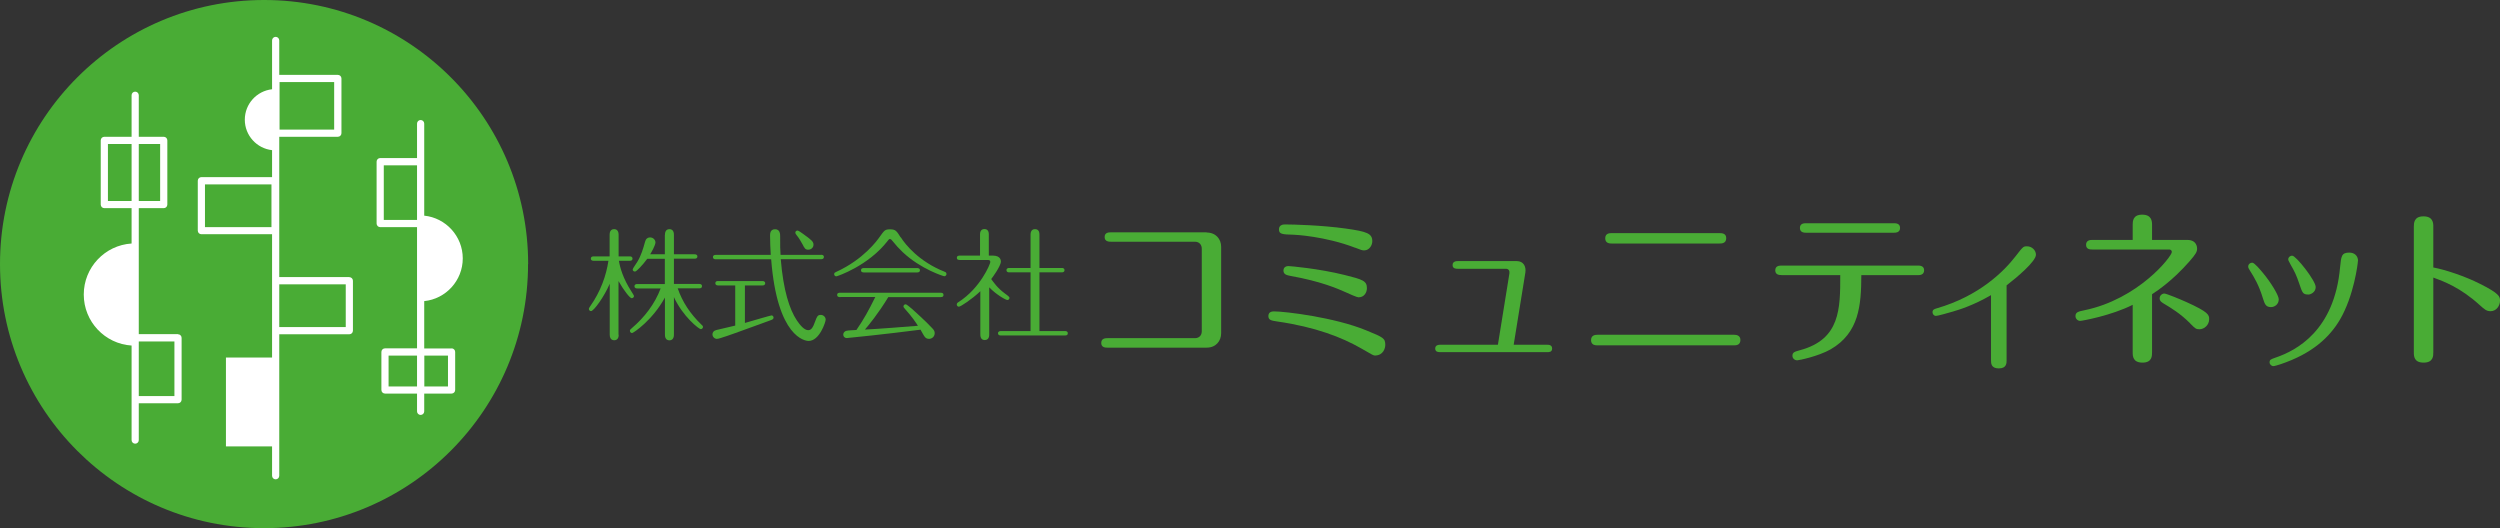 <?xml version="1.0" encoding="UTF-8"?><svg id="_レイヤー_2" xmlns="http://www.w3.org/2000/svg" viewBox="0 0 250.4 52.9"><rect x="0" y="0" width="250.4" height="52.9" fill="#333333" stroke="none"/><defs><style>.cls-1{fill:#49ac35;}.cls-1,.cls-2{stroke-width:0px;}.cls-2{fill:#fff;}</style></defs><g id="_レイヤー_1-2"><path class="cls-1" d="m52.89,26.45c0,14.61-11.84,26.45-26.45,26.45S0,41.06,0,26.45,11.84,0,26.45,0s26.45,11.84,26.45,26.45Z"/><path class="cls-2" d="m34.99,27.75h-7.02v-14.05h5.87c.2,0,.36-.16.36-.36v-5.48c0-.2-.16-.36-.36-.36h-5.87v-3.45c0-.2-.16-.36-.36-.36s-.36.16-.36.36v4.89c-1.54.17-2.73,1.47-2.73,3.05s1.2,2.88,2.73,3.05v2.7h-7.08c-.2,0-.36.16-.36.36v5c0,.2.16.36.36.36h7.08v12.35h-4.62v8.9h4.62v2.94c0,.2.16.36.36.36s.36-.16.36-.36v-14.17h7.02c.2,0,.36-.16.36-.36v-5c0-.2-.16-.36-.36-.36Zm-6.99-19.53h5.47v4.76h-5.47v-4.76Zm-.81,14.53h-6.66v-4.28h6.66v4.28Zm7.44,10.01h-6.66v-4.28h6.66v4.28Z"/><path class="cls-2" d="m17.83,33.47h-3.93v-12.62h2.5c.2,0,.36-.16.36-.36v-6.43c0-.2-.16-.36-.36-.36h-2.5v-4.16c0-.2-.16-.36-.36-.36s-.36.16-.36.36v4.16h-2.73c-.2,0-.36.16-.36.36v6.43c0,.2.16.36.36.36h2.73v3.54c-2.67.17-4.79,2.39-4.79,5.11s2.12,4.94,4.79,5.11v9.47c0,.2.16.36.36.36s.36-.16.36-.36v-3.69h3.93c.2,0,.36-.16.36-.36v-6.19c0-.2-.16-.36-.36-.36Zm-1.79-19.05v5.71h-2.14v-5.71h2.14Zm-5.23,5.71v-5.71h2.37v5.71h-2.37Zm6.66,19.54h-3.57v-5.47h3.57v5.47Z"/><path class="cls-2" d="m45.23,34.9h-2.74v-4.74c2.17-.22,3.86-2.06,3.86-4.28s-1.7-4.06-3.86-4.28v-9.22c0-.2-.16-.36-.36-.36s-.36.16-.36.36v3.45h-3.69c-.2,0-.36.16-.36.36v6.2c0,.2.16.36.36.36h3.69v12.14h-3.21c-.2,0-.36.16-.36.36v3.81c0,.2.16.36.36.36h3.21v1.78c0,.2.16.36.36.36s.36-.16.36-.36v-1.78h2.74c.2,0,.36-.16.36-.36v-3.81c0-.2-.16-.36-.36-.36Zm-6.79-12.87v-5.47h3.33v5.47h-3.33Zm.48,16.68v-3.09h2.85v3.09h-2.85Zm5.95,0h-2.37v-3.09h2.37v3.09Z"/><path class="cls-1" d="m61.97,33.53c0,.18-.05.55-.45.55s-.45-.38-.45-.55v-5.11c-.55,1.3-1.6,2.74-1.87,2.74-.12,0-.22-.09-.22-.22,0-.06.02-.1.13-.26,1.05-1.48,1.61-3.08,1.83-4.56h-1.49c-.09,0-.27-.02-.27-.22s.18-.22.27-.22h1.61v-2.18c0-.18.05-.55.45-.55s.45.38.45.55v2.18h1.12c.09,0,.27.02.27.22,0,.21-.18.22-.27.22h-1.09c.11.7.43,1.79,1.22,3.02.11.17.29.46.29.51,0,.11-.1.22-.23.22-.18,0-.82-.82-1.32-1.72v5.38Zm4.63-9.99c0-.11,0-.59.45-.59s.45.46.45.59v1.93h2.08c.08,0,.27.02.27.22s-.18.22-.27.22h-2.08v2.53h2.54c.1,0,.27.02.27.22,0,.21-.18.22-.27.22h-2.16c.48,1.39,1.25,2.54,2.35,3.61.13.12.18.16.18.26,0,.12-.11.22-.22.22-.17,0-1.79-1.25-2.69-3.21v3.74c0,.11,0,.59-.45.59s-.45-.46-.45-.59v-3.7c-1.25,2.29-3.17,3.56-3.29,3.56-.11,0-.22-.11-.22-.22s.06-.16.18-.26c1.27-1.08,2.31-2.42,2.9-3.99h-2.35c-.1,0-.27-.02-.27-.22s.18-.22.27-.22h2.77v-2.53h-1.76c-.48.65-1.08,1.28-1.23,1.28-.13,0-.23-.08-.23-.22,0-.09.39-.62.46-.75.38-.62.59-1.32.78-2.02.07-.27.24-.43.51-.43.32,0,.53.27.53.5,0,.29-.43,1.03-.53,1.19h1.47v-1.93Z"/><path class="cls-1" d="m74.6,32.35c.75-.22,2.6-.76,2.68-.76.11,0,.2.11.2.22,0,.16-.15.21-.28.26-3.51,1.28-4.25,1.55-5.03,1.79-.17.05-.27.08-.37.08-.22,0-.44-.2-.44-.45,0-.18.1-.36.37-.43.29-.07,1.63-.39,1.91-.45v-4.02h-1.72c-.08,0-.27-.02-.27-.22,0-.21.18-.22.27-.22h4.45c.08,0,.27.02.27.22s-.18.22-.27.22h-1.76v3.77Zm7.65-6.83c.1,0,.27.02.27.22s-.18.22-.27.22h-4.05c.26,3.13.87,5.01,1.61,6.13.34.5.75.98,1.14.98.31,0,.48-.27.7-.89.17-.45.23-.64.56-.64.28,0,.49.23.49.48,0,.21-.61,2.13-1.71,2.13-.33,0-3.14-.33-3.75-8.18h-5.56c-.09,0-.27-.02-.27-.22s.18-.22.27-.22h5.52c-.04-.55-.07-1.38-.07-1.91,0-.2,0-.66.5-.66s.51.49.51.7c0,1.05,0,1.27.04,1.87h4.07Zm-1.3-.51c-.29,0-.37-.15-.57-.54-.16-.29-.34-.61-.6-.93-.09-.11-.12-.17-.12-.23,0-.15.12-.22.22-.22.09,0,.37.2.55.33.83.6,1.05.77,1.05,1.09,0,.29-.24.5-.53.5Z"/><path class="cls-1" d="m90.22,23.76c.45.73,1.84,2.44,4.35,3.44.14.05.23.1.23.25,0,.13-.12.22-.22.22-.07,0-2.36-.71-4.17-2.42-.44-.43-.61-.61-1.1-1.21-.05-.06-.1-.1-.17-.1-.08,0-.12.04-.21.16-1.93,2.52-5.07,3.58-5.17,3.58-.11,0-.21-.1-.21-.22,0-.15.11-.18.21-.23,2.76-1.26,4.12-3.18,4.33-3.48.49-.68.54-.78,1.06-.78.56,0,.66.17,1.06.81Zm-6.04,6c-.12,0-.33,0-.33-.22s.2-.22.33-.22h9.99c.12,0,.33,0,.33.22s-.2.22-.33.22h-5.2c-1,1.65-2,2.86-2.34,3.25,1.43-.07,3.8-.26,5.31-.38-.2-.31-.56-.87-1.3-1.69-.07-.08-.15-.17-.15-.24,0-.12.09-.22.22-.22.11,0,.46.32.64.46.21.2,1.32,1.17,2.03,1.94.18.19.24.31.24.49,0,.33-.26.57-.57.57-.22,0-.37-.09-.5-.31-.07-.12-.26-.43-.35-.61-3.31.43-7.29.84-7.38.84-.23,0-.36-.16-.36-.35,0-.13.08-.32.33-.38.12-.04.72-.06.99-.08.76-1.1,1.23-1.97,1.89-3.3h-3.5Zm7.63-2.91c.12,0,.33,0,.33.22s-.21.22-.33.22h-5.23c-.13,0-.34,0-.34-.22s.21-.22.34-.22h5.23Z"/><path class="cls-1" d="m99.44,25.6c.81,0,.81.53.81.59,0,.45-.84,1.6-.97,1.76.2.27.6.88,1.35,1.43.4.29.48.37.48.46,0,.12-.1.21-.21.21-.17,0-1.14-.56-1.82-1.27v4.73c0,.1,0,.55-.45.55-.39,0-.44-.36-.44-.55v-4.34c-.81.78-1.98,1.55-2.15,1.55-.11,0-.21-.1-.21-.22,0-.13.1-.2.17-.24,2.21-1.41,3.19-3.84,3.19-4.01,0-.21-.15-.21-.31-.21h-2.71c-.13,0-.33,0-.33-.22s.21-.22.33-.22h1.99v-2.11c0-.1,0-.55.44-.55.42,0,.44.39.44.55v2.11h.4Zm3.78-2.11c0-.17.05-.54.44-.54.42,0,.45.37.45.54v3.35h2.24c.1,0,.27.02.27.22s-.18.22-.27.22h-2.24v5.88h2.57c.09,0,.27.02.27.22,0,.21-.18.22-.27.22h-6.44c-.1,0-.28-.02-.28-.22s.2-.22.28-.22h2.98v-5.88h-2.14c-.09,0-.27-.02-.27-.22s.18-.22.27-.22h2.14v-3.35Z"/><path class="cls-1" d="m120.86,23.29c.92,0,1.45.66,1.45,1.42v8.67c0,.77-.52,1.44-1.45,1.44h-9.93c-.19,0-.63,0-.63-.47s.43-.48.63-.48h8.75c.43,0,.69-.28.69-.7v-8.26c0-.35-.21-.7-.69-.7h-8.4c-.19,0-.64,0-.64-.47s.43-.47.64-.47h9.58Z"/><path class="cls-1" d="m136.29,34.87c-1.89-1.08-4.53-2.12-8.36-2.67-.56-.09-.89-.12-.89-.55,0-.46.45-.46.57-.46,1.1,0,6.04.59,9.21,1.89,1.74.71,1.93.8,1.93,1.47,0,.3-.18,1.04-1.02,1.06-.17,0-.19-.02-1.44-.74Zm-.57-10.06c-3.02-1.16-6.06-1.3-6.14-1.3-1.16-.03-1.48-.05-1.48-.54,0-.45.42-.49.59-.49.83,0,3.64.07,6.09.41,2.13.3,2.67.49,2.67,1.27,0,.42-.31.92-.82.92-.21,0-.28-.04-.92-.28Zm-.89,4.48c-.9-.4-2.53-1.11-5.55-1.65-.37-.07-.73-.14-.73-.54,0-.19.1-.45.51-.45.14,0,2.99.24,5.61.89,1.81.45,2.24.59,2.24,1.32,0,.39-.23.92-.85.92-.14,0-1.01-.38-1.23-.49Z"/><path class="cls-1" d="m173.66,33.53c.19,0,.66.02.66.52,0,.54-.46.54-.66.54h-13.64c-.19,0-.66,0-.66-.52s.45-.54.66-.54h13.64Zm-1.44-10.18c.21,0,.68,0,.68.5,0,.54-.47.54-.68.54h-10.78c-.19,0-.66,0-.66-.52s.45-.52.66-.52h10.78Z"/><path class="cls-1" d="m151.18,27.41c.04-.26-.05-.49-.35-.49h-4.82c-.16,0-.52,0-.52-.37s.36-.4.52-.4h5.9c.7,0,.96.56.87,1.15l-1.17,7.23h3.35c.14,0,.5,0,.5.38s-.35.36-.5.36h-10.71c-.16,0-.5,0-.5-.36s.35-.38.5-.38h5.78l1.15-7.13Z"/><path class="cls-1" d="m178.45,27.55c-.19,0-.64,0-.64-.47s.43-.48.64-.48h13.64c.17,0,.63,0,.63.47s-.43.49-.63.49h-5.66c-.01,3-.21,5.78-3.09,7.44-1.25.7-3.17,1.09-3.33,1.09-.24,0-.48-.18-.48-.45,0-.35.2-.41.78-.57,4.01-1.09,4.01-4.14,4.01-7.51h-5.87Zm11.23-5.19c.19,0,.63,0,.63.47s-.44.48-.63.48h-8.78c-.19,0-.62-.01-.62-.48s.43-.47.62-.47h8.78Z"/><path class="cls-1" d="m200.98,36.09c0,.28,0,.81-.78.81s-.78-.53-.78-.81v-6.53c-1.74,1.01-3.12,1.44-3.8,1.64-.48.14-1.53.44-1.72.44-.2,0-.34-.19-.34-.37,0-.26.2-.32.4-.38,4.32-1.24,6.8-3.77,7.91-5.21.77-.99.78-1.01,1.16-1.01.49,0,.89.4.89.84,0,.67-1.9,2.27-2.94,3.07v7.5Z"/><path class="cls-1" d="m215.55,35.28c0,.37,0,1.04-.96,1.04s-.98-.66-.98-1.02v-4.77c-2.14,1.08-5.07,1.61-5.26,1.61-.23,0-.47-.19-.47-.48,0-.4.3-.46.87-.58,5.43-1.11,8.78-5.39,8.78-5.84,0-.02,0-.25-.29-.25h-7.68c-.19,0-.62,0-.62-.47s.43-.49.62-.49h4.05v-1.49c0-.36,0-1.04.95-1.04s.99.66.99,1.02v1.51h3.52c.99,0,.99.78.99.87,0,.3-.09.52-.8,1.32-1.62,1.84-3.07,2.83-3.71,3.25v5.81Zm3.82-2.89c-1.01-1.01-1.91-1.54-2.66-1.99-.22-.14-.4-.25-.4-.51,0-.31.26-.49.47-.49.19,0,1.56.56,2.18.84,2.26,1.02,2.31,1.3,2.31,1.73,0,.58-.49,1.01-.98,1.01-.33,0-.42-.07-.93-.59Z"/><path class="cls-1" d="m226.64,29.84c-.4-1.3-.83-2.01-1.27-2.71-.14-.22-.19-.31-.19-.43,0-.23.19-.39.4-.39.23,0,.8.7,1.08,1.03.8.96,1.58,2.24,1.58,2.64,0,.52-.43.78-.78.78-.54-.01-.62-.31-.82-.92Zm9.53-3.71c0,.23-.4,3.51-1.81,5.9-1.02,1.72-2.74,3.39-6,4.47-.18.05-.52.17-.66.17-.19,0-.38-.17-.38-.38,0-.28.16-.31.59-.47,2.13-.72,5.9-2.73,6.47-9.03.11-1.13.14-1.49.93-1.49.5,0,.87.31.87.83Zm-5.88,2.27c-.3-.88-.47-1.21-.86-1.89-.21-.39-.24-.44-.24-.54,0-.19.17-.36.4-.36.38,0,2.35,2.5,2.35,3.14,0,.54-.53.75-.72.75-.56,0-.61-.14-.93-1.1Z"/><path class="cls-1" d="m243.72,35.28c0,.37,0,1.04-.97,1.04s-.98-.66-.98-1.02v-12.58c0-.36,0-1.05.96-1.05s.99.66.99,1.02v4.1c1.18.22,3.14.86,4.7,1.65,1.94.97,1.98,1.28,1.98,1.68,0,.5-.36,1.05-.95,1.05-.42,0-.64-.22-1.08-.61-1.93-1.76-3.61-2.38-4.65-2.76v7.47Z"/></g></svg>